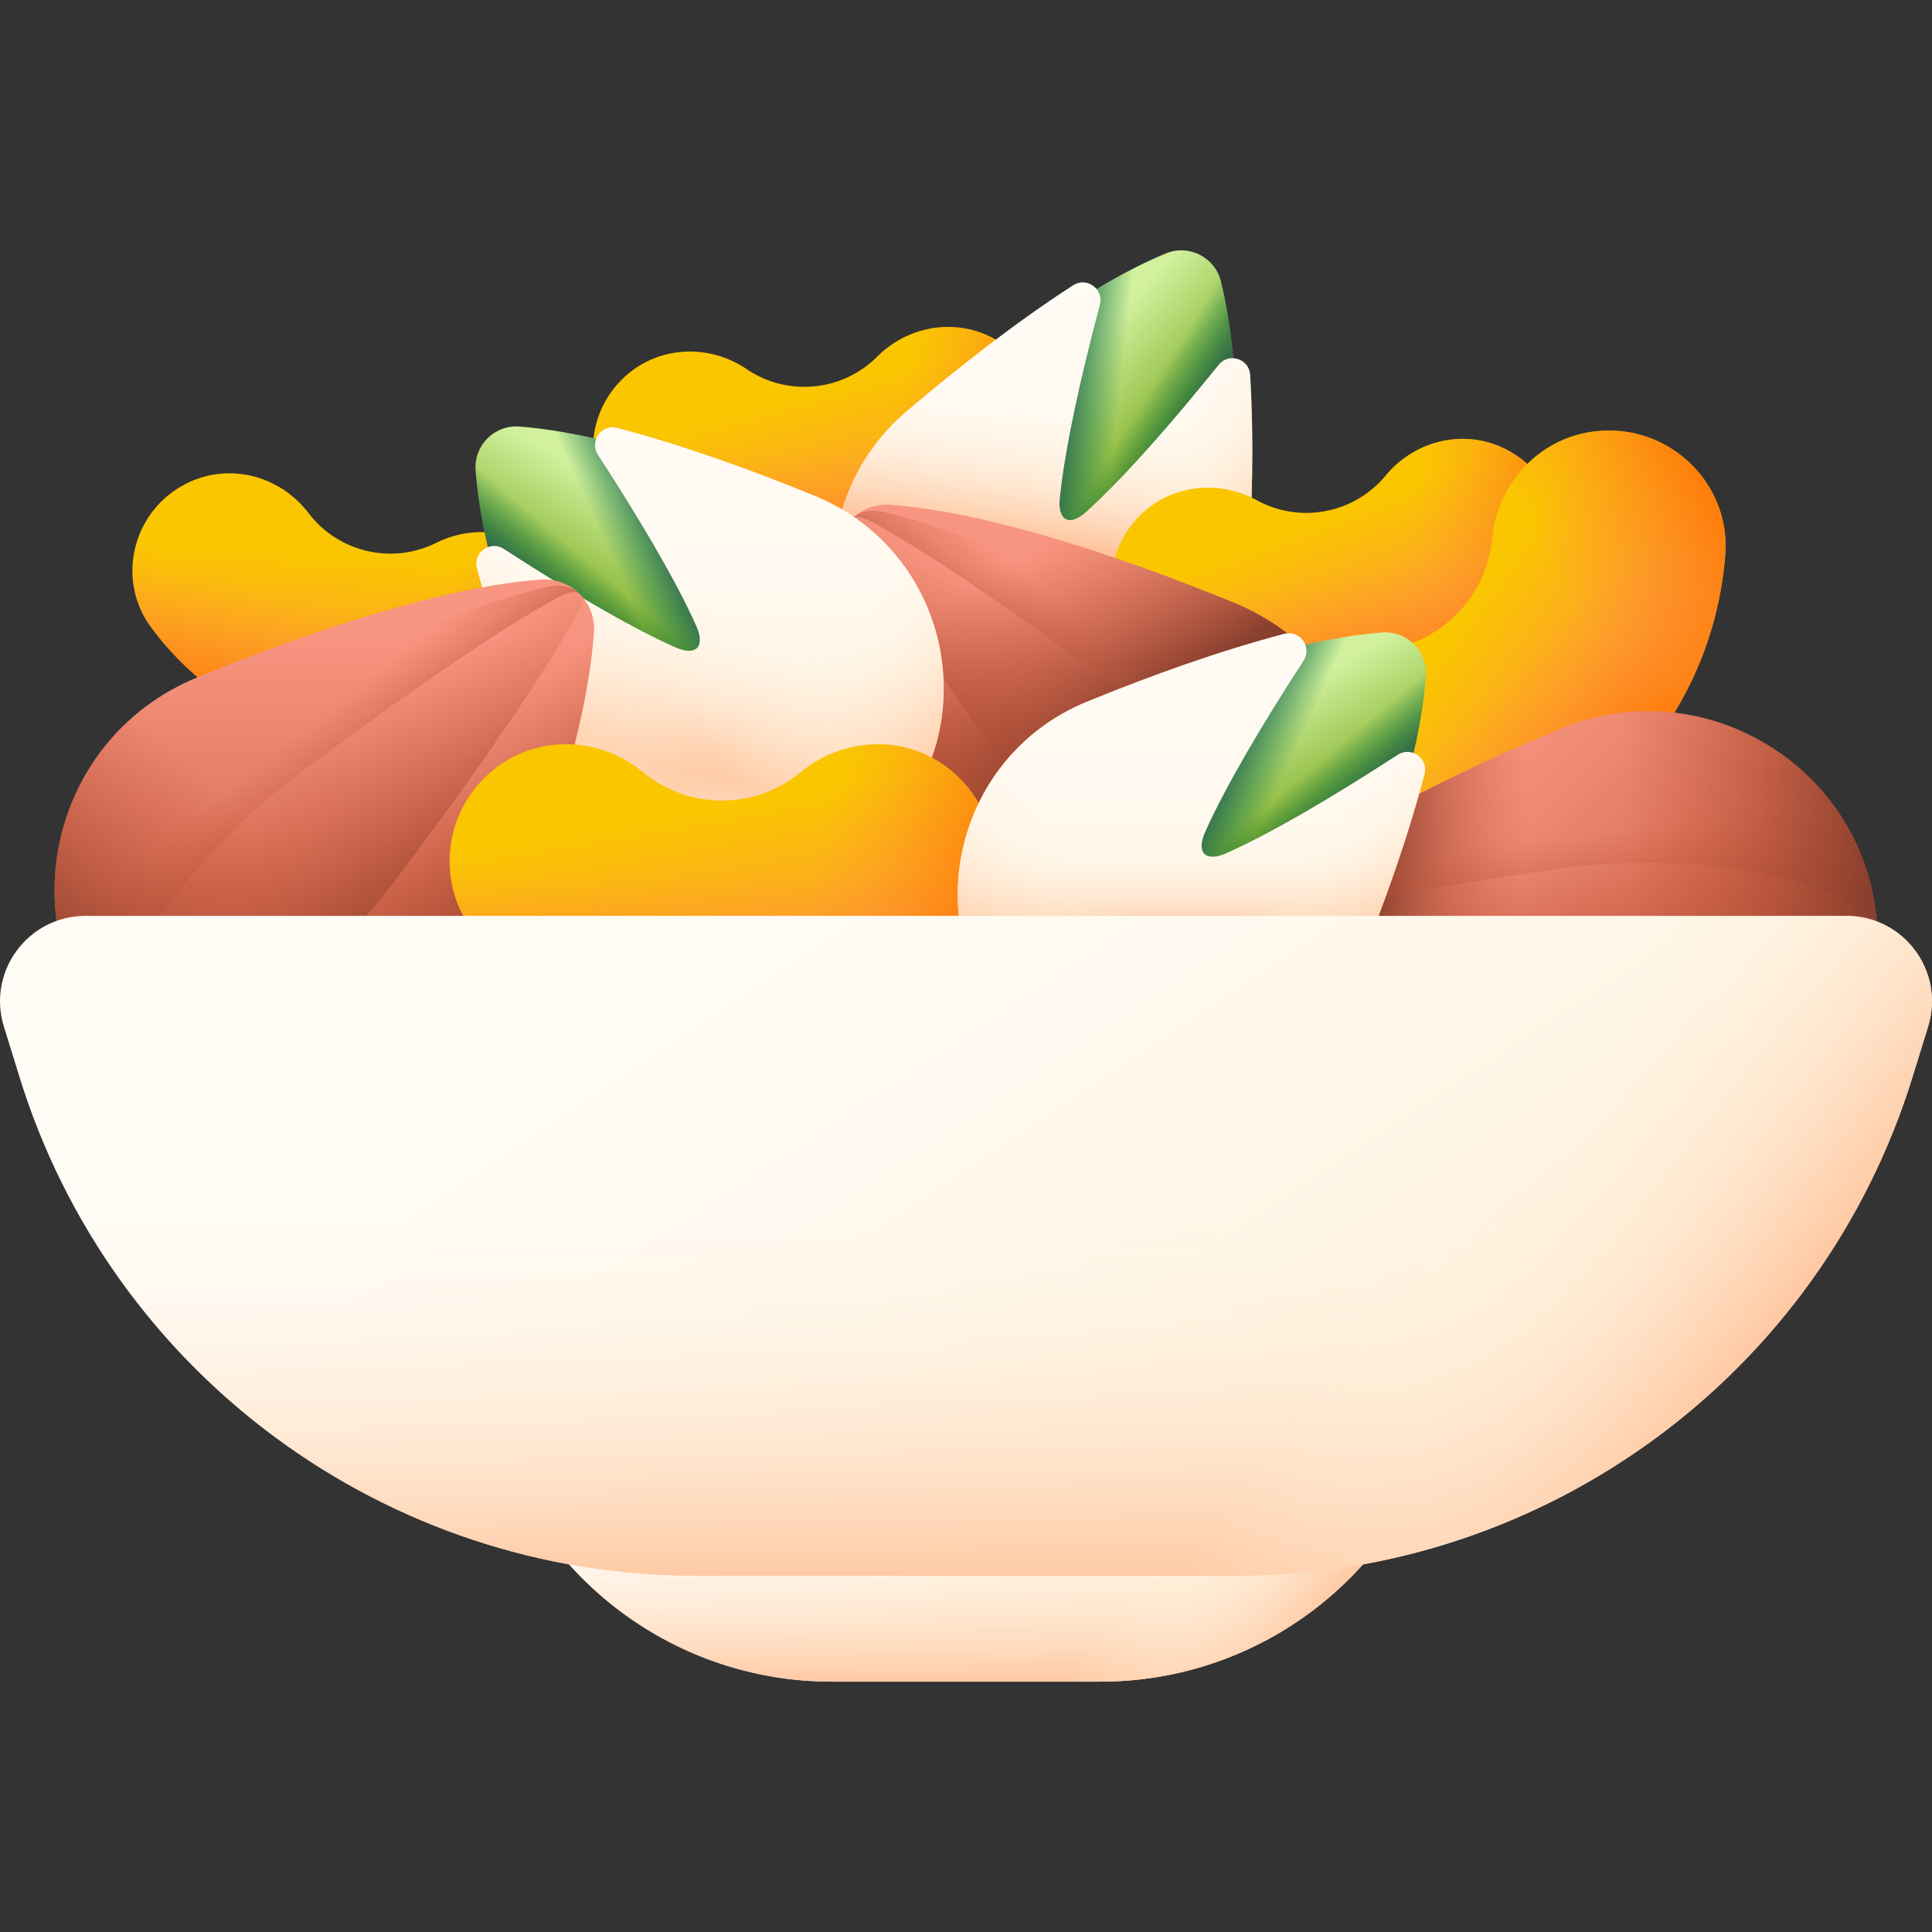 <svg xmlns="http://www.w3.org/2000/svg" version="1.1" xmlns:xlink="http://www.w3.org/1999/xlink" width="100" height="100" x="0" y="0" viewBox="0 0 512 512" style="enable-background:new 0 0 512 512" xml:space="preserve" class=""><rect x="0" y="0" width="512" height="512" fill="#333333" stroke="none"/><g><linearGradient id="a"><stop offset="0" stop-color="#fac600"></stop><stop offset="1" stop-color="#fe9738"></stop></linearGradient><linearGradient xlink:href="#a" id="i" x1="92.069" x2="98.999" y1="155.67" y2="195.952" gradientTransform="rotate(13.1 131.478 163.707)" gradientUnits="userSpaceOnUse"></linearGradient><linearGradient id="b"><stop offset="0" stop-color="#fe9738" stop-opacity="0"></stop><stop offset="1" stop-color="#fe7701"></stop></linearGradient><linearGradient xlink:href="#b" id="j" x1="94.13" x2="94.13" y1="171.264" y2="204.627" gradientTransform="rotate(13.1 131.478 163.707)" gradientUnits="userSpaceOnUse"></linearGradient><linearGradient xlink:href="#b" id="k" x1="113.124" x2="154.056" y1="174.695" y2="185.415" gradientTransform="rotate(13.1 131.478 163.707)" gradientUnits="userSpaceOnUse"></linearGradient><linearGradient xlink:href="#a" id="l" x1="233.663" x2="240.593" y1="22.785" y2="63.067" gradientTransform="rotate(-5.45 1076.239 271.505)" gradientUnits="userSpaceOnUse"></linearGradient><linearGradient xlink:href="#b" id="m" x1="235.723" x2="235.723" y1="38.379" y2="71.742" gradientTransform="rotate(-5.45 1076.239 271.505)" gradientUnits="userSpaceOnUse"></linearGradient><linearGradient xlink:href="#b" id="n" x1="254.718" x2="295.65" y1="41.81" y2="52.531" gradientTransform="rotate(-5.45 1076.239 271.505)" gradientUnits="userSpaceOnUse"></linearGradient><linearGradient id="c"><stop offset="0" stop-color="#d1f19e"></stop><stop offset="1" stop-color="#78a91f"></stop></linearGradient><linearGradient xlink:href="#c" id="o" x1="141.878" x2="175.354" y1="214.527" y2="223.862" gradientTransform="rotate(26.87 413.28 427.599)" gradientUnits="userSpaceOnUse"></linearGradient><linearGradient id="d"><stop offset="0" stop-color="#026841" stop-opacity="0"></stop><stop offset=".324" stop-color="#046842" stop-opacity=".324"></stop><stop offset=".551" stop-color="#0e6546" stop-opacity=".551"></stop><stop offset=".748" stop-color="#1d614c" stop-opacity=".748"></stop><stop offset=".926" stop-color="#335c54" stop-opacity=".926"></stop><stop offset="1" stop-color="#3e5959"></stop></linearGradient><linearGradient xlink:href="#d" id="p" x1="173.369" x2="157.919" y1="218.698" y2="224.492" gradientTransform="rotate(26.87 413.28 427.599)" gradientUnits="userSpaceOnUse"></linearGradient><linearGradient xlink:href="#d" id="q" x1="167.188" x2="182.638" y1="220.449" y2="221.736" gradientTransform="rotate(26.87 413.28 427.599)" gradientUnits="userSpaceOnUse"></linearGradient><linearGradient xlink:href="#d" id="r" x1="84.311" x2="84.311" y1="365.708" y2="419.962" gradientTransform="rotate(26.87 644.546 662.148)" gradientUnits="userSpaceOnUse"></linearGradient><linearGradient id="e"><stop offset="0" stop-color="#fffbf5"></stop><stop offset=".489" stop-color="#fff8ec"></stop><stop offset="1" stop-color="#fff2de"></stop></linearGradient><linearGradient xlink:href="#e" id="s" x1="121.622" x2="209.203" y1="189.186" y2="276.767" gradientTransform="rotate(26.87 413.28 427.599)" gradientUnits="userSpaceOnUse"></linearGradient><linearGradient id="f"><stop offset="0" stop-color="#fff2de" stop-opacity="0"></stop><stop offset=".222" stop-color="#ffedd7" stop-opacity=".222"></stop><stop offset=".552" stop-color="#ffdfc3" stop-opacity=".552"></stop><stop offset=".946" stop-color="#ffc8a2" stop-opacity=".946"></stop><stop offset="1" stop-color="#ffc49d"></stop></linearGradient><linearGradient xlink:href="#f" id="t" x1="282.032" x2="276.828" y1="108.286" y2="143.675" gradientUnits="userSpaceOnUse"></linearGradient><linearGradient xlink:href="#f" id="u" x1="182.521" x2="219.86" y1="233.811" y2="234.454" gradientTransform="rotate(26.87 413.28 427.599)" gradientUnits="userSpaceOnUse"></linearGradient><linearGradient xlink:href="#f" id="v" x1="165.413" x2="165.413" y1="250.652" y2="299.513" gradientTransform="rotate(26.87 413.28 427.599)" gradientUnits="userSpaceOnUse"></linearGradient><linearGradient xlink:href="#a" id="w" x1="362.318" x2="369.248" y1="84.806" y2="125.088" gradientTransform="rotate(-10.89 632.504 178.851)" gradientUnits="userSpaceOnUse"></linearGradient><linearGradient xlink:href="#b" id="x" x1="364.379" x2="364.379" y1="100.4" y2="133.764" gradientTransform="rotate(-10.89 632.504 178.851)" gradientUnits="userSpaceOnUse"></linearGradient><linearGradient xlink:href="#b" id="y" x1="383.373" x2="424.305" y1="103.832" y2="114.552" gradientTransform="rotate(-10.89 632.504 178.851)" gradientUnits="userSpaceOnUse"></linearGradient><linearGradient id="g"><stop offset="0" stop-color="#f89580"></stop><stop offset="1" stop-color="#c4573a"></stop></linearGradient><linearGradient xlink:href="#g" id="z" x1="233.829" x2="313.725" y1="115.884" y2="195.78" gradientTransform="scale(-1 1) rotate(45 -68.908 -504.28)" gradientUnits="userSpaceOnUse"></linearGradient><linearGradient id="h"><stop offset="0" stop-color="#c4573a" stop-opacity="0"></stop><stop offset=".235" stop-color="#be5539" stop-opacity=".235"></stop><stop offset=".539" stop-color="#ae4e35" stop-opacity=".539"></stop><stop offset=".879" stop-color="#934330" stop-opacity=".879"></stop><stop offset="1" stop-color="#883f2e"></stop></linearGradient><linearGradient xlink:href="#h" id="A" x1="265.721" x2="290.701" y1="150.514" y2="193.189" gradientUnits="userSpaceOnUse"></linearGradient><linearGradient xlink:href="#h" id="B" x1="247.023" x2="279.353" y1="143.291" y2="146.965" gradientTransform="scale(-1 1) rotate(45 -68.908 -504.28)" gradientUnits="userSpaceOnUse"></linearGradient><linearGradient xlink:href="#h" id="C" x1="279.478" x2="331.647" y1="147.669" y2="162.732" gradientTransform="scale(-1 1) rotate(45 -68.908 -504.28)" gradientUnits="userSpaceOnUse"></linearGradient><linearGradient xlink:href="#h" id="D" x1="254.706" x2="307.977" y1="142.828" y2="152.381" gradientTransform="scale(-1 1) rotate(45 -68.908 -504.28)" gradientUnits="userSpaceOnUse"></linearGradient><linearGradient xlink:href="#h" id="E" x1="274.076" x2="274.076" y1="165.129" y2="230.917" gradientTransform="scale(-1 1) rotate(45 -68.908 -504.28)" gradientUnits="userSpaceOnUse"></linearGradient><linearGradient xlink:href="#h" id="F" x1="283.443" x2="331.039" y1="146.255" y2="146.255" gradientTransform="scale(-1 1) rotate(45 -68.908 -504.28)" gradientUnits="userSpaceOnUse"></linearGradient><linearGradient xlink:href="#c" id="G" x1="293.991" x2="327.468" y1="103.132" y2="112.466" gradientTransform="scale(-1 1) rotate(45 0 -462.116)" gradientUnits="userSpaceOnUse"></linearGradient><linearGradient xlink:href="#d" id="H" x1="325.483" x2="310.033" y1="107.302" y2="113.096" gradientTransform="scale(-1 1) rotate(45 0 -462.116)" gradientUnits="userSpaceOnUse"></linearGradient><linearGradient xlink:href="#d" id="I" x1="319.302" x2="334.752" y1="109.053" y2="110.341" gradientTransform="scale(-1 1) rotate(45 0 -462.116)" gradientUnits="userSpaceOnUse"></linearGradient><linearGradient xlink:href="#d" id="J" x1="236.425" x2="236.425" y1="254.313" y2="308.567" gradientTransform="scale(-1 1) rotate(45 116.177 -299.28)" gradientUnits="userSpaceOnUse"></linearGradient><linearGradient xlink:href="#e" id="K" x1="273.736" x2="361.317" y1="77.791" y2="165.372" gradientTransform="scale(-1 1) rotate(45 0 -462.116)" gradientUnits="userSpaceOnUse"></linearGradient><linearGradient xlink:href="#f" id="L" x1="190.037" x2="180.669" y1="159.785" y2="203.501" gradientUnits="userSpaceOnUse"></linearGradient><linearGradient xlink:href="#f" id="M" x1="334.634" x2="371.973" y1="122.415" y2="123.059" gradientTransform="scale(-1 1) rotate(45 0 -462.116)" gradientUnits="userSpaceOnUse"></linearGradient><linearGradient xlink:href="#f" id="N" x1="317.527" x2="317.527" y1="139.256" y2="188.118" gradientTransform="scale(-1 1) rotate(45 0 -462.116)" gradientUnits="userSpaceOnUse"></linearGradient><linearGradient xlink:href="#g" id="O" x1="61.986" x2="141.882" y1="422.202" y2="502.098" gradientTransform="rotate(45 380.732 324.049)" gradientUnits="userSpaceOnUse"></linearGradient><linearGradient xlink:href="#h" id="P" x1="75.181" x2="107.511" y1="449.609" y2="453.282" gradientTransform="rotate(45 380.732 324.049)" gradientUnits="userSpaceOnUse"></linearGradient><linearGradient xlink:href="#h" id="Q" x1="107.636" x2="159.805" y1="453.986" y2="469.049" gradientTransform="rotate(45 380.732 324.049)" gradientUnits="userSpaceOnUse"></linearGradient><linearGradient xlink:href="#h" id="R" x1="82.864" x2="136.135" y1="449.146" y2="458.698" gradientTransform="rotate(45 380.732 324.049)" gradientUnits="userSpaceOnUse"></linearGradient><linearGradient xlink:href="#h" id="S" x1="102.234" x2="102.234" y1="471.447" y2="537.235" gradientTransform="rotate(45 380.732 324.049)" gradientUnits="userSpaceOnUse"></linearGradient><linearGradient xlink:href="#h" id="T" x1="111.601" x2="159.197" y1="452.573" y2="452.573" gradientTransform="rotate(45 380.732 324.049)" gradientUnits="userSpaceOnUse"></linearGradient><linearGradient xlink:href="#a" id="U" x1="421.036" x2="429.363" y1="160.465" y2="208.865" gradientTransform="rotate(-45 409.627 206.217)" gradientUnits="userSpaceOnUse"></linearGradient><linearGradient xlink:href="#b" id="V" x1="423.512" x2="423.512" y1="179.201" y2="219.288" gradientTransform="rotate(-45 409.627 206.217)" gradientUnits="userSpaceOnUse"></linearGradient><linearGradient xlink:href="#b" id="W" x1="446.334" x2="495.515" y1="183.324" y2="196.205" gradientTransform="rotate(-45 409.627 206.217)" gradientUnits="userSpaceOnUse"></linearGradient><linearGradient xlink:href="#g" id="X" x1="294.474" x2="374.37" y1="255.025" y2="334.921" gradientTransform="matrix(0 1 1 0 126.348 -85.461)" gradientUnits="userSpaceOnUse"></linearGradient><linearGradient xlink:href="#h" id="Y" x1="403.11" x2="364.078" y1="247.913" y2="246.351" gradientUnits="userSpaceOnUse"></linearGradient><linearGradient xlink:href="#h" id="Z" x1="307.669" x2="339.999" y1="282.432" y2="286.105" gradientTransform="matrix(0 1 1 0 126.348 -85.461)" gradientUnits="userSpaceOnUse"></linearGradient><linearGradient xlink:href="#h" id="aa" x1="340.124" x2="392.293" y1="286.809" y2="301.872" gradientTransform="matrix(0 1 1 0 126.348 -85.461)" gradientUnits="userSpaceOnUse"></linearGradient><linearGradient xlink:href="#h" id="ab" x1="315.352" x2="368.623" y1="281.969" y2="291.521" gradientTransform="matrix(0 1 1 0 126.348 -85.461)" gradientUnits="userSpaceOnUse"></linearGradient><linearGradient xlink:href="#h" id="ac" x1="334.722" x2="334.722" y1="304.27" y2="370.058" gradientTransform="matrix(0 1 1 0 126.348 -85.461)" gradientUnits="userSpaceOnUse"></linearGradient><linearGradient xlink:href="#h" id="ad" x1="344.089" x2="391.685" y1="285.396" y2="285.396" gradientTransform="matrix(0 1 1 0 126.348 -85.461)" gradientUnits="userSpaceOnUse"></linearGradient><linearGradient xlink:href="#a" id="ae" x1="188.814" x2="197.141" y1="213.843" y2="262.243" gradientUnits="userSpaceOnUse"></linearGradient><linearGradient xlink:href="#b" id="af" x1="191.29" x2="191.29" y1="232.579" y2="272.666" gradientUnits="userSpaceOnUse"></linearGradient><linearGradient xlink:href="#b" id="ag" x1="214.113" x2="263.293" y1="236.702" y2="249.583" gradientUnits="userSpaceOnUse"></linearGradient><linearGradient xlink:href="#c" id="ah" x1="220.487" x2="253.963" y1="257.267" y2="266.602" gradientTransform="rotate(45 335.473 339.275)" gradientUnits="userSpaceOnUse"></linearGradient><linearGradient xlink:href="#d" id="ai" x1="251.979" x2="236.528" y1="261.438" y2="267.232" gradientTransform="rotate(45 335.473 339.275)" gradientUnits="userSpaceOnUse"></linearGradient><linearGradient xlink:href="#d" id="aj" x1="245.797" x2="261.248" y1="263.189" y2="264.476" gradientTransform="rotate(45 335.473 339.275)" gradientUnits="userSpaceOnUse"></linearGradient><linearGradient xlink:href="#d" id="ak" x1="162.92" x2="162.92" y1="408.448" y2="462.702" gradientTransform="rotate(45 451.671 502.077)" gradientUnits="userSpaceOnUse"></linearGradient><linearGradient xlink:href="#e" id="al" x1="200.232" x2="287.813" y1="231.926" y2="319.507" gradientTransform="rotate(45 335.473 339.275)" gradientUnits="userSpaceOnUse"></linearGradient><linearGradient xlink:href="#f" id="am" x1="315.75" x2="315.75" y1="222.821" y2="247.804" gradientUnits="userSpaceOnUse"></linearGradient><linearGradient xlink:href="#f" id="an" x1="261.13" x2="298.469" y1="276.551" y2="277.195" gradientTransform="rotate(45 335.473 339.275)" gradientUnits="userSpaceOnUse"></linearGradient><linearGradient xlink:href="#f" id="ao" x1="244.022" x2="244.022" y1="293.392" y2="342.253" gradientTransform="rotate(45 335.473 339.275)" gradientUnits="userSpaceOnUse"></linearGradient><linearGradient xlink:href="#e" id="ap" x1="243.098" x2="293.744" y1="355.252" y2="431.504" gradientUnits="userSpaceOnUse"></linearGradient><linearGradient xlink:href="#f" id="aq" x1="256" x2="256" y1="399.174" y2="448.202" gradientUnits="userSpaceOnUse"></linearGradient><linearGradient xlink:href="#f" id="ar" x1="312.494" x2="347.926" y1="407.274" y2="434.438" gradientUnits="userSpaceOnUse"></linearGradient><linearGradient xlink:href="#e" id="as" x1="230.082" x2="331.824" y1="235.989" y2="389.174" gradientUnits="userSpaceOnUse"></linearGradient><linearGradient xlink:href="#f" id="at" x1="256" x2="256" y1="324.225" y2="422.718" gradientUnits="userSpaceOnUse"></linearGradient><linearGradient xlink:href="#f" id="au" x1="369.493" x2="440.673" y1="340.496" y2="395.067" gradientUnits="userSpaceOnUse"></linearGradient><path fill="url(#i)" d="M48.621 128.561c-13.609 7.378-17.805 25.127-8.633 37.599 10.744 14.61 26.556 25.605 45.604 30.04 19.049 4.435 38.09 1.554 54.183-6.809 13.737-7.138 17.812-24.915 8.861-37.546l-.072-.101c-7.457-10.523-21.417-13.619-32.967-7.879a27.175 27.175 0 0 1-18.318 2.133 27.178 27.178 0 0 1-15.493-10.005c-7.827-10.251-21.718-13.64-33.057-7.492z" opacity="1" data-original="url(#i)"></path><path fill="url(#j)" d="M39.988 166.16c10.744 14.61 26.556 25.605 45.604 30.04s38.09 1.554 54.183-6.809c9.553-4.964 14.427-15.073 13.503-25.018L38.924 137.75c-5.222 8.515-5.314 19.737 1.064 28.41z" opacity="1" data-original="url(#j)"></path><path fill="url(#k)" d="m148.637 151.846-.072-.101c-7.458-10.523-21.417-13.619-32.967-7.879a27.175 27.175 0 0 1-18.318 2.133 27.268 27.268 0 0 1-7.434-2.93l-11.861 50.945a79.652 79.652 0 0 0 7.607 2.185c19.049 4.435 38.09 1.554 54.183-6.809 13.737-7.137 17.813-24.913 8.862-37.544z" opacity="1" data-original="url(#k)"></path><path fill="url(#l)" d="M164.082 101.331c-10.555 11.325-8.885 29.486 3.777 38.392 14.834 10.433 33.322 15.826 52.792 13.971s36.606-10.645 49.202-23.693c10.752-11.138 8.96-29.287-3.544-38.414l-.1-.073c-10.418-7.604-24.637-6.097-33.761 3.019a27.17 27.17 0 0 1-16.688 7.85 27.173 27.173 0 0 1-17.871-4.556c-10.682-7.229-24.929-6.021-33.723 3.414z" opacity="1" data-original="url(#l)"></path><path fill="url(#m)" d="M167.859 139.723c14.834 10.433 33.322 15.827 52.792 13.971s36.606-10.645 49.202-23.693c7.477-7.745 8.882-18.88 4.842-28.014l-116.883 11.142c-2.241 9.732 1.241 20.401 10.047 26.594z" opacity="1" data-original="url(#m)"></path><path fill="url(#n)" d="m266.309 91.587-.1-.073c-10.418-7.604-24.637-6.097-33.761 3.019a27.175 27.175 0 0 1-16.688 7.85 27.257 27.257 0 0 1-7.98-.413l4.964 52.072c2.614.011 5.25-.095 7.907-.348 19.47-1.856 36.606-10.645 49.202-23.693 10.752-11.138 8.96-29.288-3.544-38.414z" opacity="1" data-original="url(#n)"></path><path fill="url(#o)" d="M326.648 152.57c1.978-27.669 2.004-57.393-3.083-77.986-1.591-6.438-8.508-9.94-14.638-7.41-19.608 8.092-43.548 25.712-64.674 43.687-27.302 23.23-22.207 66.74 9.776 82.929 31.982 16.191 70.062-5.464 72.619-41.22z" opacity="1" data-original="url(#o)"></path><path fill="url(#p)" d="M326.648 152.57c1.978-27.669 2.004-57.393-3.083-77.986-1.591-6.438-8.508-9.94-14.638-7.41-19.608 8.092-43.548 25.712-64.674 43.687-27.302 23.23-22.207 66.74 9.776 82.929 31.982 16.191 70.062-5.464 72.619-41.22z" opacity="1" data-original="url(#p)"></path><path fill="url(#q)" d="M323.565 74.584a10.776 10.776 0 0 0-5.617-7.068l-63.92 126.275c31.983 16.19 70.064-5.465 72.62-41.221 1.978-27.668 2.004-57.393-3.083-77.986z" opacity="1" data-original="url(#q)"></path><path fill="url(#r)" d="M244.252 110.862c-27.302 23.23-22.207 66.74 9.776 82.929 31.983 16.19 70.064-5.465 72.62-41.221.262-3.657.488-7.351.674-11.055l-74.559-37.742a530.672 530.672 0 0 0-8.511 7.089z" opacity="1" data-original="url(#r)"></path><path fill="url(#s)" d="M330.522 154.588c1.322-18.52 1.843-37.875.776-55.273-.262-4.271-5.663-5.959-8.349-2.627-12.602 15.636-25.064 29.89-34.999 38.913-4.504 4.09-7.74 2.453-7.11-3.599 1.389-13.349 5.498-31.832 10.638-51.244 1.095-4.137-3.462-7.491-7.06-5.173-14.653 9.44-29.943 21.32-44.085 33.35-29.925 25.456-24.399 73.122 10.653 90.866 35.053 17.742 76.739-6.025 79.536-45.213z" opacity="1" data-original="url(#s)"></path><path fill="url(#t)" d="M330.522 154.588c1.322-18.52 1.843-37.875.776-55.273-.262-4.271-5.663-5.959-8.349-2.627-12.602 15.636-25.064 29.89-34.999 38.913-4.504 4.09-7.74 2.453-7.11-3.599 1.389-13.349 5.498-31.832 10.638-51.244 1.095-4.137-3.462-7.491-7.06-5.173-14.653 9.44-29.943 21.32-44.085 33.35-29.925 25.456-24.399 73.122 10.653 90.866 35.053 17.742 76.739-6.025 79.536-45.213z" opacity="1" data-original="url(#t)"></path><path fill="url(#u)" d="M331.298 99.314c-.262-4.272-5.663-5.959-8.349-2.627-12.602 15.636-25.064 29.89-35 38.913-4.504 4.09-7.74 2.453-7.11-3.599.185-1.779.422-3.655.7-5.607l-35.67 70.467a56.638 56.638 0 0 0 5.117 2.938c35.053 17.744 76.738-6.024 79.536-45.212 1.323-18.519 1.844-37.875.776-55.273z" opacity="1" data-original="url(#u)"></path><path fill="url(#v)" d="M250.986 199.8c32.845 16.626 71.512-3.194 78.555-37.996l-94.443-47.807c-23.876 26.28-16.956 69.177 15.888 85.803z" opacity="1" data-original="url(#v)"></path><path fill="url(#w)" d="M299.779 139.254c-9.441 12.269-6.067 30.192 7.378 37.865 15.751 8.988 34.665 12.616 53.874 8.933 19.208-3.682 35.44-14.048 46.75-28.224 9.655-12.101 6.16-30.001-7.148-37.909l-.107-.063c-11.088-6.588-25.102-3.749-33.326 6.187a27.18 27.18 0 0 1-15.874 9.388 27.178 27.178 0 0 1-18.22-2.852c-11.315-6.19-25.386-3.645-33.251 6.577z" opacity="1" data-original="url(#w)"></path><path fill="url(#x)" d="M307.157 177.119c15.751 8.988 34.665 12.616 53.874 8.933 19.208-3.682 35.44-14.048 46.75-28.224 6.714-8.415 7.063-19.633 2.18-28.346L294.648 151.59c-1.314 9.901 3.159 20.194 12.509 25.529z" opacity="1" data-original="url(#x)"></path><path fill="url(#y)" d="m400.632 119.92-.106-.063c-11.088-6.588-25.102-3.749-33.326 6.187a27.18 27.18 0 0 1-15.874 9.388c-2.7.518-5.383.613-7.983.341l9.849 51.372a79.456 79.456 0 0 0 7.839-1.092c19.208-3.682 35.44-14.048 46.75-28.224 9.654-12.102 6.16-30.002-7.149-37.909z" opacity="1" data-original="url(#y)"></path><path fill="url(#z)" d="M247.75 238.872c-12.732-31.134-23.99-65.375-25.907-91.025-.599-8.019 6.049-14.667 14.068-14.068 25.65 1.917 59.891 13.176 91.025 25.907 40.234 16.453 50.8 68.512 20.064 99.248-30.738 30.738-82.797 20.172-99.25-20.062z" opacity="1" data-original="url(#z)"></path><path fill="url(#A)" d="M247.75 238.872c-12.732-31.134-23.99-65.375-25.907-91.025-.599-8.019 6.049-14.667 14.068-14.068 25.65 1.917 59.891 13.176 91.025 25.907 40.234 16.453 50.8 68.512 20.064 99.248-30.738 30.738-82.797 20.172-99.25-20.062z" opacity="1" data-original="url(#A)"></path><path fill="url(#B)" d="M300.78 185.842c-25.056-18.81-51.706-37.659-69.517-47.415-2.784-1.525-4.74-1.723-5.619-.845 1.9-1.9 4.877-2.722 8.392-1.928 22.489 5.078 53.668 19.398 82.351 34.581 37.066 19.621 53.159 66.153 30.611 88.701 10.433-10.432-13.839-48.787-46.218-73.094z" opacity="1" data-original="url(#B)"></path><path fill="url(#C)" d="M258.298 228.325c-15.183-28.683-29.503-59.862-34.581-82.351-.794-3.515.028-6.492 1.928-8.392-.879.879-.68 2.835.845 5.619 9.756 17.811 28.605 44.461 47.415 69.517 24.308 32.379 62.662 56.65 73.094 46.218-22.549 22.548-69.081 6.455-88.701-30.611z" opacity="1" data-original="url(#C)"></path><path fill="url(#D)" d="M273.905 212.718c-18.81-25.056-37.659-51.706-47.415-69.517-1.525-2.784-1.723-4.74-.845-5.619.879-.879 2.835-.68 5.619.845 17.811 9.756 44.461 28.605 69.517 47.415 32.379 24.308 56.65 62.662 46.218 73.094-10.433 10.432-48.787-13.839-73.094-46.218z" opacity="1" data-original="url(#D)"></path><path fill="url(#E)" d="M326.935 159.687c40.234 16.453 50.8 68.512 20.064 99.248-30.736 30.736-82.795 20.17-99.248-20.064a633.242 633.242 0 0 1-4.952-12.483l71.654-71.654a641.935 641.935 0 0 1 12.482 4.953z" opacity="1" data-original="url(#E)"></path><path fill="url(#F)" d="M221.843 147.848a13.066 13.066 0 0 1 3.802-10.266l121.354 121.354c-30.736 30.736-82.795 20.17-99.248-20.064-12.733-31.134-23.991-65.374-25.908-91.024z" opacity="1" data-original="url(#F)"></path><path fill="url(#G)" d="M147.403 199.709c-10.5-25.675-19.784-53.913-21.365-75.066-.494-6.613 4.988-12.096 11.601-11.601 21.153 1.581 49.39 10.866 75.066 21.365 33.18 13.568 41.893 56.5 16.546 81.848-25.348 25.347-68.28 16.634-81.848-16.546z" opacity="1" data-original="url(#G)"></path><path fill="url(#H)" d="M147.403 199.709c-10.5-25.675-19.784-53.913-21.365-75.066-.494-6.613 4.988-12.096 11.601-11.601 21.153 1.581 49.39 10.866 75.066 21.365 33.18 13.568 41.893 56.5 16.546 81.848-25.348 25.347-68.28 16.634-81.848-16.546z" opacity="1" data-original="url(#H)"></path><path fill="url(#I)" d="M126.038 124.643a10.78 10.78 0 0 1 3.135-8.466l100.078 100.078c-25.348 25.348-68.279 16.634-81.848-16.546-10.5-25.675-19.784-53.913-21.365-75.066z" opacity="1" data-original="url(#I)"></path><path fill="url(#J)" d="M212.705 134.407c33.18 13.568 41.893 56.5 16.546 81.848-25.348 25.348-68.279 16.634-81.848-16.546a517.672 517.672 0 0 1-4.084-10.295l59.091-59.091a526.323 526.323 0 0 1 10.295 4.084z" opacity="1" data-original="url(#J)"></path><path fill="url(#K)" d="M144.35 202.833c-7.026-17.186-13.551-35.416-17.957-52.281-1.082-4.141 3.525-7.427 7.115-5.097 16.846 10.932 33.129 20.595 45.38 26.073 5.554 2.484 8.119-.08 5.635-5.635-5.478-12.252-15.141-28.535-26.073-45.38-2.33-3.59.956-8.197 5.097-7.115 16.865 4.406 35.095 10.931 52.281 17.957 36.366 14.867 45.965 61.882 18.184 89.663-27.78 27.78-74.796 18.181-89.662-18.185z" opacity="1" data-original="url(#K)"></path><path fill="url(#L)" d="M144.35 202.833c-7.026-17.186-13.551-35.416-17.957-52.281-1.082-4.141 3.525-7.427 7.115-5.097 16.846 10.932 33.129 20.595 45.38 26.073 5.554 2.484 8.119-.08 5.635-5.635-5.478-12.252-15.141-28.535-26.073-45.38-2.33-3.59.956-8.197 5.097-7.115 16.865 4.406 35.095 10.931 52.281 17.957 36.366 14.867 45.965 61.882 18.184 89.663-27.78 27.78-74.796 18.181-89.662-18.185z" opacity="1" data-original="url(#L)"></path><path fill="url(#M)" d="M126.393 150.552c-1.082-4.141 3.525-7.427 7.115-5.097 16.846 10.932 33.129 20.595 45.38 26.073 5.554 2.484 8.118-.081 5.635-5.635a150.194 150.194 0 0 0-2.411-5.11l55.848 55.848a56.666 56.666 0 0 1-3.947 4.386c-27.781 27.781-74.796 18.182-89.663-18.184-7.026-17.187-13.551-35.416-17.957-52.281z" opacity="1" data-original="url(#M)"></path><path fill="url(#N)" d="M234.013 221.017c-26.031 26.031-68.948 19.243-86.483-11.633l74.85-74.85c30.875 17.535 37.663 60.452 11.633 86.483z" opacity="1" data-original="url(#N)"></path><path fill="url(#O)" d="M131.501 258.69c12.732-31.134 23.99-65.375 25.907-91.025.599-8.019-6.049-14.667-14.068-14.068-25.65 1.917-59.891 13.176-91.025 25.907-40.234 16.453-50.8 68.512-20.064 99.248 30.738 30.738 82.797 20.172 99.25-20.062z" opacity="1" data-original="url(#O)"></path><path fill="url(#P)" d="M78.471 205.66c25.056-18.81 51.706-37.659 69.517-47.415 2.784-1.525 4.74-1.723 5.619-.845-1.9-1.9-4.877-2.722-8.392-1.928-22.489 5.078-53.668 19.398-82.351 34.581-37.066 19.621-53.159 66.153-30.611 88.701-10.433-10.432 13.839-48.786 46.218-73.094z" opacity="1" data-original="url(#P)"></path><path fill="url(#Q)" d="M120.953 248.143c15.183-28.683 29.503-59.862 34.581-82.351.794-3.515-.028-6.492-1.928-8.392.879.879.68 2.835-.845 5.619-9.756 17.811-28.605 44.461-47.415 69.517-24.308 32.379-62.662 56.65-73.094 46.218 22.549 22.548 69.081 6.455 88.701-30.611z" opacity="1" data-original="url(#Q)"></path><path fill="url(#R)" d="M105.347 232.536c18.81-25.056 37.659-51.706 47.415-69.517 1.525-2.784 1.723-4.74.845-5.619-.879-.879-2.835-.68-5.619.845-17.811 9.756-44.461 28.605-69.517 47.415-32.379 24.308-56.65 62.662-46.218 73.094 10.432 10.432 48.786-13.839 73.094-46.218z" opacity="1" data-original="url(#R)"></path><path fill="url(#S)" d="M52.316 179.505c-40.234 16.453-50.8 68.512-20.064 99.248 30.736 30.736 82.795 20.17 99.248-20.064a633.242 633.242 0 0 0 4.952-12.483l-71.654-71.654a648.37 648.37 0 0 0-12.482 4.953z" opacity="1" data-original="url(#S)"></path><path fill="url(#T)" d="M157.408 167.666c.3-4.01-1.212-7.676-3.802-10.266L32.253 278.754c30.736 30.736 82.795 20.17 99.248-20.064 12.732-31.134 23.99-65.374 25.907-91.024z" opacity="1" data-original="url(#T)"></path><path fill="url(#U)" d="M337.285 201.398c-1.113 18.567 14.33 34.115 32.875 32.676 21.725-1.686 42.979-10.835 59.596-27.452s25.766-37.871 27.452-59.596c1.439-18.545-14.109-33.987-32.676-32.875l-.149.009c-15.469.927-27.489 13.202-28.966 28.629-.7 7.315-3.851 14.439-9.453 20.041s-12.726 8.753-20.041 9.453c-15.426 1.477-27.702 13.497-28.629 28.966z" opacity="1" data-original="url(#U)"></path><path fill="url(#V)" d="M370.159 234.073c21.725-1.686 42.979-10.835 59.596-27.452s25.766-37.871 27.452-59.596c1.001-12.896-6.218-24.286-16.95-29.657l-99.755 99.755c5.371 10.733 16.761 17.951 29.657 16.95z" opacity="1" data-original="url(#V)"></path><path fill="url(#W)" d="m424.531 114.151-.148.009c-15.469.927-27.489 13.202-28.966 28.629a32.65 32.65 0 0 1-9.453 20.041 32.736 32.736 0 0 1-7.709 5.723l44.441 44.441a95.794 95.794 0 0 0 7.059-6.373c16.617-16.617 25.766-37.871 27.452-59.596 1.439-18.544-14.109-33.986-32.676-32.874z" opacity="1" data-original="url(#W)"></path><path fill="url(#X)" d="M413.188 305.253c-31.018-13.012-63.191-29.263-82.683-46.045-6.094-5.247-6.094-14.648 0-19.895 19.493-16.782 51.666-33.033 82.683-46.045 40.083-16.815 84.366 12.524 84.366 55.992 0 43.468-44.282 72.808-84.366 55.993z" opacity="1" data-original="url(#X)"></path><path fill="url(#Y)" d="M413.188 305.253c-31.018-13.012-63.191-29.263-82.683-46.045-6.094-5.247-6.094-14.648 0-19.895 19.493-16.782 51.666-33.033 82.683-46.045 40.083-16.815 84.366 12.524 84.366 55.992 0 43.468-44.282 72.808-84.366 55.993z" opacity="1" data-original="url(#Y)"></path><path fill="url(#Z)" d="M413.188 230.256c-31.018 4.416-63.191 9.932-82.684 15.628-3.047.89-4.571 2.133-4.571 3.376 0-2.686 1.524-5.373 4.571-7.297 19.493-12.311 51.666-24.233 82.684-33.778 40.083-12.336 84.366 9.188 84.366 41.076 0-14.754-44.282-24.712-84.366-19.005z" opacity="1" data-original="url(#Z)"></path><path fill="url(#aa)" d="M413.188 290.336c-31.018-9.546-63.191-21.467-82.684-33.778-3.047-1.924-4.571-4.611-4.571-7.297 0 1.243 1.524 2.486 4.571 3.376 19.493 5.696 51.666 11.211 82.684 15.628 40.083 5.707 84.366-4.251 84.366-19.004 0 31.887-44.282 53.411-84.366 41.075z" opacity="1" data-original="url(#aa)"></path><path fill="url(#ab)" d="M413.188 268.265c-31.018-4.416-63.191-9.932-82.684-15.628-3.047-.89-4.571-2.133-4.571-3.376 0-1.243 1.524-2.486 4.571-3.376 19.493-5.696 51.666-11.211 82.684-15.628 40.083-5.707 84.366 4.251 84.366 19.004s-44.282 24.711-84.366 19.004z" opacity="1" data-original="url(#ab)"></path><path fill="url(#ac)" d="M413.188 193.268c40.083-16.815 84.366 12.524 84.366 55.992 0 43.468-44.283 72.808-84.366 55.992-4.1-1.72-8.22-3.498-12.329-5.325V198.593a641.34 641.34 0 0 1 12.329-5.325z" opacity="1" data-original="url(#ac)"></path><path fill="url(#ad)" d="M330.505 259.208a13.068 13.068 0 0 1-4.571-9.947h171.62c0 43.468-44.283 72.808-84.366 55.992-31.018-13.013-63.19-29.263-82.683-46.045z" opacity="1" data-original="url(#ad)"></path><path fill="url(#ae)" d="M129.598 205.002c-13.916 12.342-13.99 34.255.141 46.351 16.554 14.17 38.052 22.729 61.552 22.729s44.998-8.559 61.552-22.729c14.13-12.096 14.056-34.009.141-46.351l-.111-.099c-11.594-10.283-28.773-10.102-40.726-.238-5.667 4.677-12.933 7.487-20.855 7.487s-15.188-2.81-20.856-7.487c-11.952-9.864-29.132-10.045-40.726.238z" opacity="1" data-original="url(#ae)"></path><path fill="url(#af)" d="M129.738 251.353c16.554 14.17 38.052 22.73 61.552 22.73s44.998-8.559 61.552-22.729c9.827-8.412 12.776-21.57 8.986-32.956H120.753c-3.791 11.386-.841 24.544 8.985 32.955z" opacity="1" data-original="url(#af)" class=""></path><path fill="url(#ag)" d="m252.983 205.002-.111-.099c-11.594-10.283-28.773-10.102-40.726-.238a32.652 32.652 0 0 1-20.855 7.487c-3.304 0-6.491-.495-9.498-1.404v62.849c3.125.311 6.291.485 9.498.485 23.5 0 44.998-8.559 61.552-22.729 14.13-12.095 14.055-34.009.14-46.351z" opacity="1" data-original="url(#ag)" class=""></path><path fill="url(#ah)" d="M356.509 254.282c10.5-25.675 19.784-53.913 21.365-75.066.494-6.613-4.988-12.096-11.601-11.601-21.153 1.581-49.39 10.866-75.066 21.365-33.18 13.568-41.893 56.5-16.546 81.848 25.347 25.347 68.279 16.634 81.848-16.546z" opacity="1" data-original="url(#ah)"></path><path fill="url(#ai)" d="M356.509 254.282c10.5-25.675 19.784-53.913 21.365-75.066.494-6.613-4.988-12.096-11.601-11.601-21.153 1.581-49.39 10.866-75.066 21.365-33.18 13.568-41.893 56.5-16.546 81.848 25.347 25.347 68.279 16.634 81.848-16.546z" opacity="1" data-original="url(#ai)" class=""></path><path fill="url(#aj)" d="M377.874 179.216c.247-3.307-1-6.33-3.135-8.466L274.661 270.828c25.348 25.348 68.279 16.634 81.848-16.546 10.499-25.676 19.784-53.913 21.365-75.066z" opacity="1" data-original="url(#aj)"></path><path fill="url(#ak)" d="M291.207 188.98c-33.18 13.568-41.893 56.5-16.546 81.848 25.348 25.348 68.279 16.634 81.848-16.546a517.672 517.672 0 0 0 4.084-10.295l-59.091-59.091a517.672 517.672 0 0 0-10.295 4.084z" opacity="1" data-original="url(#ak)"></path><path fill="url(#al)" d="M359.562 257.406c7.026-17.186 13.551-35.416 17.957-52.281 1.082-4.141-3.525-7.427-7.115-5.097-16.846 10.932-33.129 20.595-45.38 26.073-5.554 2.484-8.119-.08-5.635-5.635 5.478-12.252 15.141-28.535 26.073-45.38 2.33-3.59-.956-8.197-5.097-7.115-16.865 4.406-35.095 10.931-52.281 17.957-36.366 14.867-45.965 61.882-18.184 89.663 27.78 27.779 74.795 18.181 89.662-18.185z" opacity="1" data-original="url(#al)"></path><path fill="url(#am)" d="M359.562 257.406c7.026-17.186 13.551-35.416 17.957-52.281 1.082-4.141-3.525-7.427-7.115-5.097-16.846 10.932-33.129 20.595-45.38 26.073-5.554 2.484-8.119-.08-5.635-5.635 5.478-12.252 15.141-28.535 26.073-45.38 2.33-3.59-.956-8.197-5.097-7.115-16.865 4.406-35.095 10.931-52.281 17.957-36.366 14.867-45.965 61.882-18.184 89.663 27.78 27.779 74.795 18.181 89.662-18.185z" opacity="1" data-original="url(#am)" class=""></path><path fill="url(#an)" d="M377.518 205.125c1.082-4.141-3.525-7.427-7.115-5.097-16.846 10.932-33.129 20.595-45.38 26.073-5.554 2.484-8.118-.081-5.635-5.635.73-1.633 1.539-3.342 2.411-5.11l-55.848 55.848a56.461 56.461 0 0 0 3.947 4.386c27.781 27.781 74.796 18.182 89.663-18.184 7.027-17.187 13.552-35.417 17.957-52.281z" opacity="1" data-original="url(#an)"></path><path fill="url(#ao)" d="M269.899 275.59c26.031 26.031 68.948 19.243 86.483-11.633l-74.85-74.85c-30.876 17.534-37.664 60.452-11.633 86.483z" opacity="1" data-original="url(#ao)" class=""></path><path fill="url(#ap)" d="M291.645 445.652h-71.291c-40.942 0-77.11-26.669-89.211-65.783l-2.063-6.668c-2.243-7.251 3.177-14.601 10.766-14.601h232.307c7.59 0 13.01 7.35 10.766 14.601l-2.063 6.668c-12.1 39.114-48.268 65.783-89.211 65.783z" opacity="1" data-original="url(#ap)"></path><path fill="url(#aq)" d="M131.652 381.458c12.579 38.245 48.317 64.194 88.702 64.194h71.291c40.385 0 76.123-25.95 88.702-64.194z" opacity="1" data-original="url(#aq)"></path><path fill="url(#ar)" d="M372.154 358.601H235.578v87.052h56.068c40.942 0 77.11-26.669 89.211-65.783l2.063-6.668c2.243-7.251-3.177-14.601-10.766-14.601z" opacity="1" data-original="url(#ar)"></path><path fill="url(#as)" d="M327.609 417.596H184.391c-82.25 0-154.909-53.577-179.219-132.153l-4.145-13.396c-4.506-14.566 6.382-29.332 21.629-29.332h466.689c15.247 0 26.135 14.766 21.629 29.332l-4.145 13.396c-24.311 78.577-96.97 132.153-179.22 132.153z" opacity="1" data-original="url(#as)" class=""></path><path fill="url(#at)" d="M6.195 288.635c25.27 76.831 97.065 128.962 178.196 128.962h143.218c81.132 0 152.926-52.131 178.196-128.962z" opacity="1" data-original="url(#at)" class=""></path><path fill="url(#au)" d="M489.344 242.716H214.973v174.881h112.636c82.25 0 154.909-53.577 179.219-132.153l4.145-13.396c4.506-14.566-6.382-29.332-21.629-29.332z" opacity="1" data-original="url(#au)"></path></g></svg>